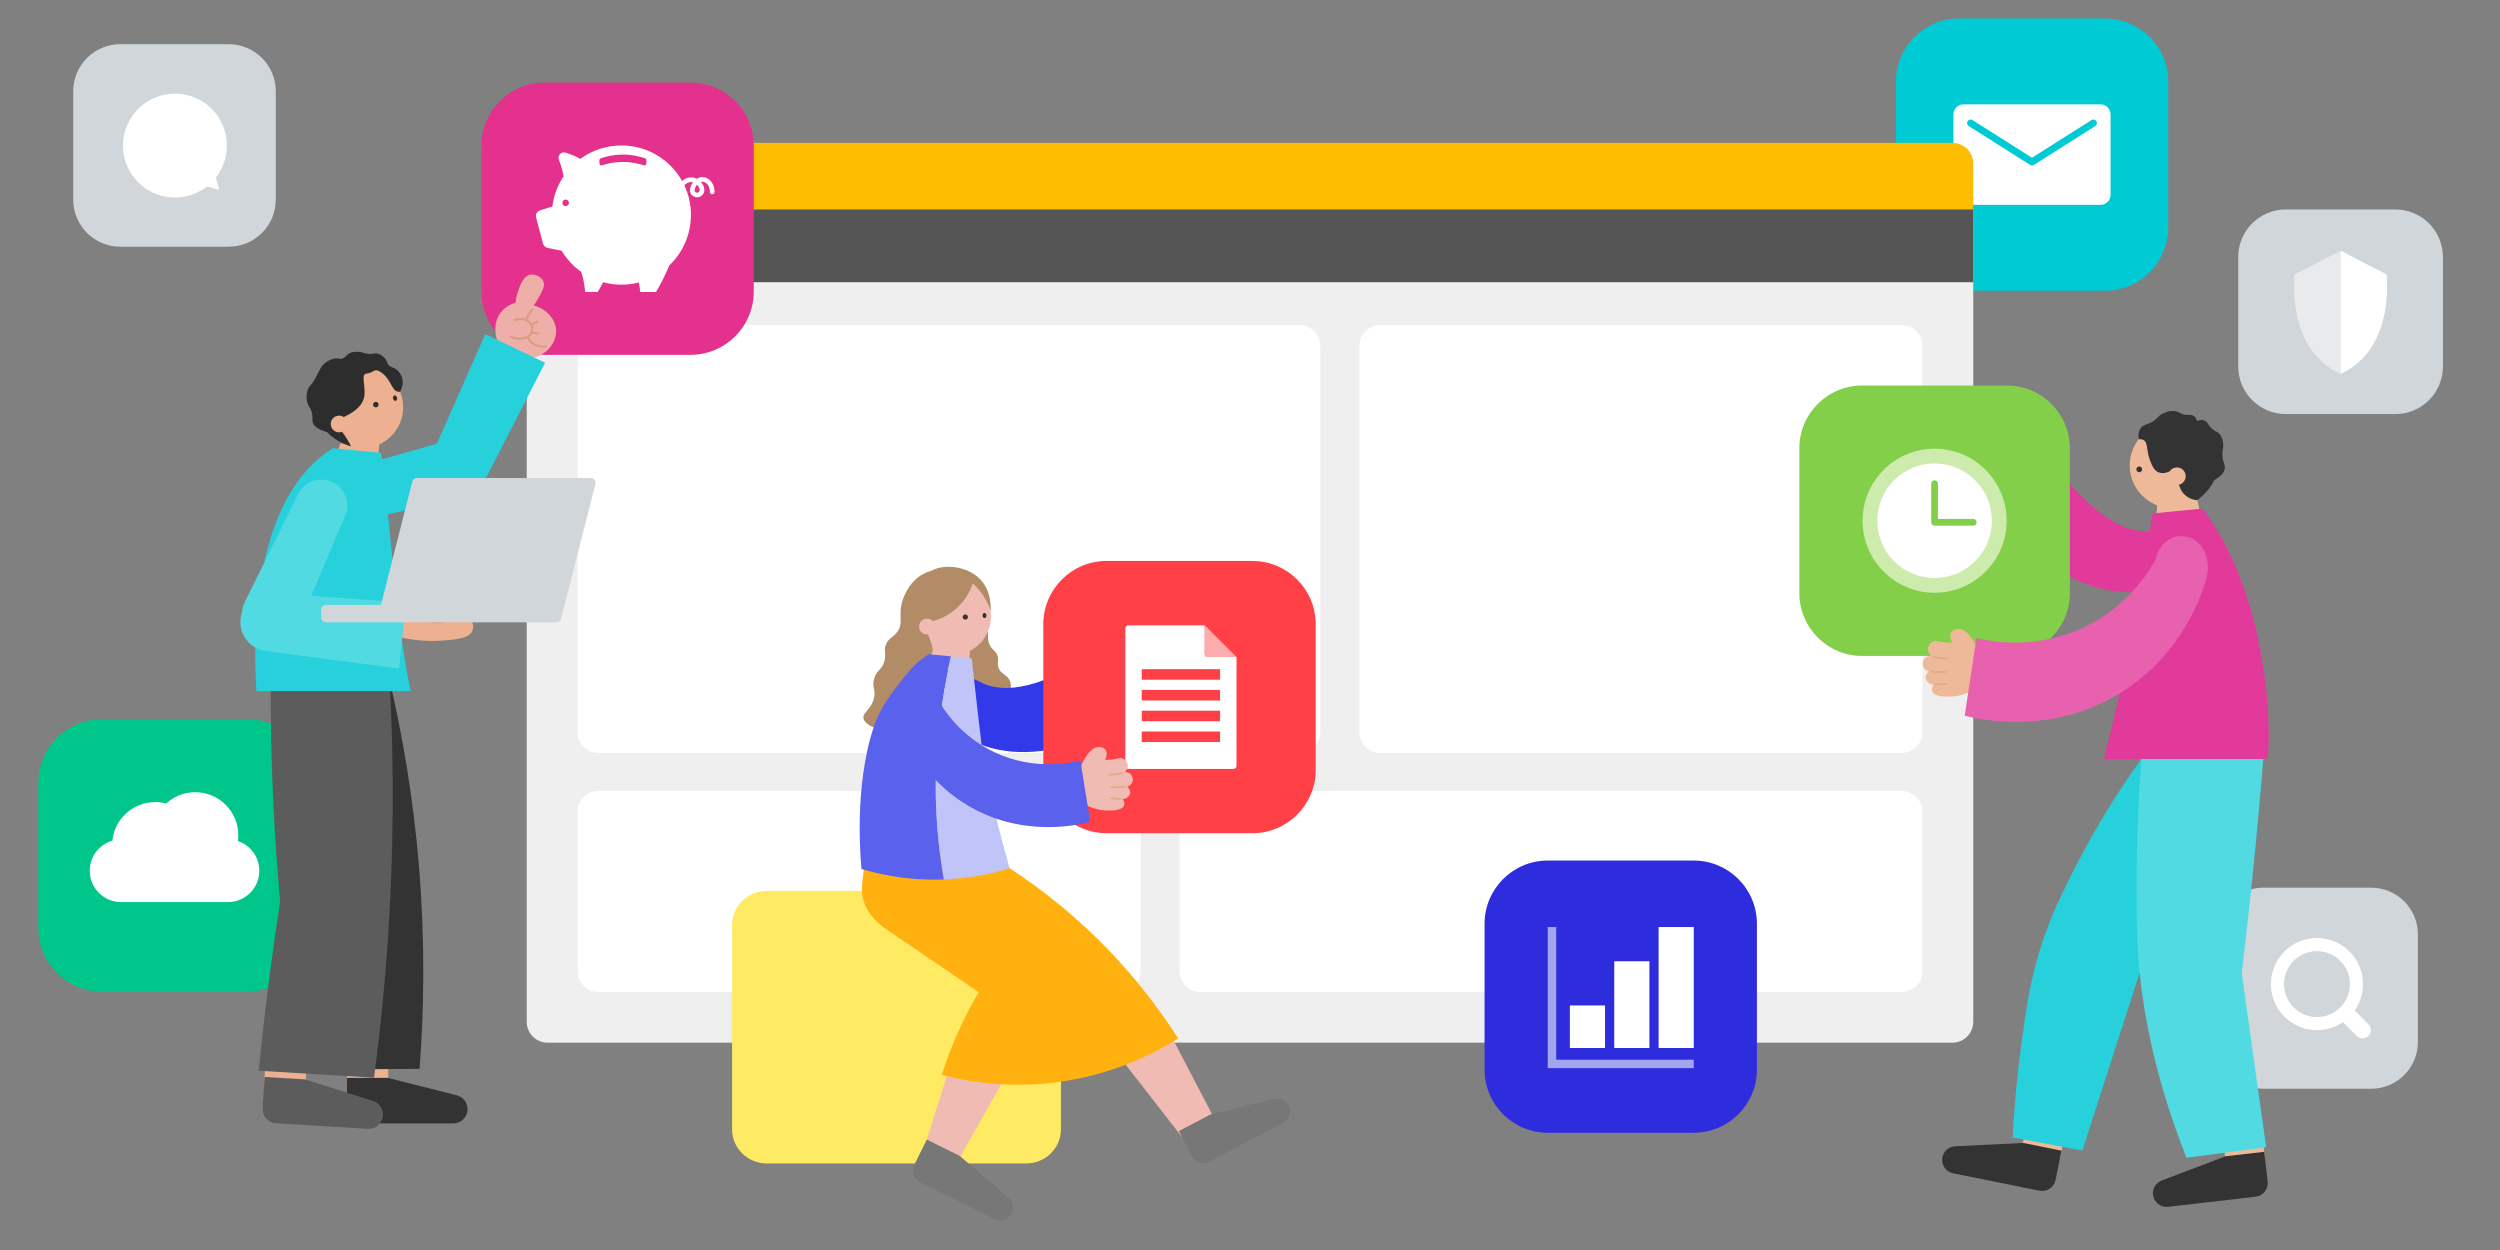 <svg width="480" height="240" viewBox="0 0 480 240" fill="none" xmlns="http://www.w3.org/2000/svg">
<rect x="0" y="0" width="480" height="240" fill="#808080" stroke="none"/>
<mask id="mask0_15459_194845" style="mask-type:luminance" maskUnits="userSpaceOnUse" x="0" y="0" width="480" height="240">
<path d="M480 0H0V240H480V0Z" fill="white"/>
</mask>
<g mask="url(#mask0_15459_194845)">
<path d="M455.255 170.426H434.58C429.625 170.426 425.6 174.441 425.6 179.396V200.071C425.6 205.026 429.615 209.041 434.58 209.041H455.255C460.21 209.041 464.235 205.026 464.235 200.071V179.406C464.235 174.451 460.22 170.436 455.255 170.436V170.426Z" fill="#D0D6DA"/>
<path d="M438.639 182.662C435.164 186.097 435.134 191.697 438.569 195.167C442.004 198.642 447.604 198.672 451.074 195.237C454.549 191.802 454.579 186.202 451.144 182.732C447.709 179.257 442.109 179.227 438.639 182.662ZM449.304 193.447C446.819 195.902 442.814 195.882 440.359 193.397C437.904 190.912 437.924 186.907 440.409 184.452C442.894 181.997 446.899 182.017 449.354 184.502C451.809 186.987 451.789 190.992 449.304 193.447Z" fill="white"/>
<path d="M449.084 195.469L451.342 193.236L454.738 196.671C455.353 197.293 455.347 198.297 454.725 198.912C454.103 199.527 453.099 199.522 452.484 198.9L449.088 195.465L449.084 195.469Z" fill="white"/>
<path d="M404.146 3.539H376.161C369.446 3.539 364.006 8.974 364.006 15.694V43.679C364.006 50.384 369.441 55.824 376.161 55.824H404.146C410.851 55.824 416.301 50.389 416.301 43.679V15.694C416.301 8.989 410.866 3.549 404.146 3.549V3.539Z" fill="#00CAD3"/>
<path d="M403.306 20.035H376.986C375.921 20.035 375.061 20.895 375.061 21.96V37.405C375.061 38.47 375.921 39.33 376.986 39.33H403.306C404.371 39.33 405.231 38.47 405.231 37.405V21.96C405.231 20.895 404.371 20.035 403.306 20.035Z" fill="white"/>
<path d="M390.156 31.774C390.031 31.774 389.901 31.739 389.786 31.669L377.991 24.199C377.676 23.999 377.581 23.579 377.781 23.264C377.981 22.949 378.401 22.854 378.716 23.054L390.141 30.284L401.566 23.054C401.881 22.854 402.301 22.949 402.501 23.264C402.701 23.579 402.606 23.999 402.291 24.199L390.496 31.669C390.381 31.739 390.261 31.774 390.126 31.774H390.146H390.156Z" fill="#00CAD3"/>
<path d="M101.134 196.196C101.134 198.406 102.924 200.196 105.134 200.196H374.864C377.074 200.196 378.864 198.406 378.864 196.196V40.211H101.134V196.196Z" fill="#EFEFEF"/>
<path d="M374.864 27.43H105.134C102.924 27.43 101.134 29.22 101.134 31.43V40.21H378.864V31.43C378.864 29.22 377.074 27.43 374.864 27.43Z" fill="#FFBD00"/>
<path d="M378.865 40.211H101.135V54.186H378.865V40.211Z" fill="#555555"/>
<path d="M249.494 62.434H114.899C112.69 62.434 110.899 64.225 110.899 66.434V140.574C110.899 142.783 112.69 144.574 114.899 144.574H249.494C251.704 144.574 253.494 142.783 253.494 140.574V66.434C253.494 64.225 251.704 62.434 249.494 62.434Z" fill="white"/>
<path d="M365.099 62.434H264.999C262.79 62.434 260.999 64.225 260.999 66.434V140.574C260.999 142.783 262.79 144.574 264.999 144.574H365.099C367.308 144.574 369.099 142.783 369.099 140.574V66.434C369.099 64.225 367.308 62.434 365.099 62.434Z" fill="white"/>
<path d="M214.999 151.863H114.899C112.69 151.863 110.899 153.654 110.899 155.863V186.458C110.899 188.667 112.69 190.458 114.899 190.458H214.999C217.209 190.458 218.999 188.667 218.999 186.458V155.863C218.999 153.654 217.209 151.863 214.999 151.863Z" fill="white"/>
<path d="M365.1 151.863H230.505C228.296 151.863 226.505 153.654 226.505 155.863V186.458C226.505 188.667 228.296 190.458 230.505 190.458H365.1C367.309 190.458 369.1 188.667 369.1 186.458V155.863C369.1 153.654 367.309 151.863 365.1 151.863Z" fill="white"/>
<path d="M423.764 104.376L413.479 105.376L414.309 95.656L421.893 96.031L423.764 104.376Z" fill="#EEB998"/>
<path d="M417.113 97.568C421.648 97.568 425.323 93.893 425.323 89.358C425.323 84.824 421.648 81.148 417.113 81.148C412.579 81.148 408.903 84.824 408.903 89.358C408.903 93.893 412.579 97.568 417.113 97.568Z" fill="#EEB998"/>
<path d="M412.853 88.552C412.038 86.481 412.468 84.996 411.553 84.481C411.248 84.311 410.913 84.317 410.693 84.347C410.633 84.147 410.563 83.826 410.593 83.431C410.603 83.311 410.658 82.716 411.013 82.216C411.518 81.507 412.098 81.626 413.233 80.981C414.448 80.291 414.238 79.871 415.333 79.367C415.733 79.181 416.588 78.787 417.608 78.942C418.563 79.087 418.638 79.556 419.713 79.651C420.373 79.712 420.703 79.567 421.133 79.822C421.543 80.061 421.743 80.492 421.848 80.817C422.498 80.567 422.933 80.626 423.208 80.731C423.943 81.007 423.913 81.712 424.913 82.492C425.518 82.962 425.678 82.822 426.078 83.257C426.633 83.856 426.753 84.597 426.823 85.031C426.973 85.996 426.703 86.181 426.703 87.222C426.703 88.796 427.318 89.117 427.143 90.031C427.033 90.591 426.628 91.376 425.158 92.156C425.003 92.477 424.823 92.806 424.608 93.141C423.768 94.477 422.753 95.406 421.903 96.031C421.583 96.016 420.523 95.921 419.578 95.091C418.703 94.326 418.448 93.391 418.373 93.067C417.778 92.212 417.183 91.356 416.588 90.501C416.198 90.686 415.303 91.041 414.453 90.692C413.568 90.332 413.198 89.401 412.863 88.546L412.853 88.552Z" fill="#333333"/>
<path d="M417.978 93.106C418.906 93.106 419.658 92.354 419.658 91.426C419.658 90.498 418.906 89.746 417.978 89.746C417.05 89.746 416.298 90.498 416.298 91.426C416.298 92.354 417.05 93.106 417.978 93.106Z" fill="#EEB998"/>
<path d="M410.739 90.672C411.045 90.672 411.294 90.424 411.294 90.118C411.294 89.811 411.045 89.562 410.739 89.562C410.432 89.562 410.184 89.811 410.184 90.118C410.184 90.424 410.432 90.672 410.739 90.672Z" fill="#333333"/>
<path d="M389.127 86.705C389.327 86.45 392.547 82.27 391.407 80.825C391.187 80.545 390.777 80.34 390.372 80.315C389.507 80.265 388.602 81.035 388.077 82.285C387.672 81.615 387.187 80.815 386.622 79.92C385.282 77.78 384.812 77.1 384.047 77.01C383.942 76.995 383.372 76.93 382.942 77.31C382.512 77.695 382.512 78.275 382.517 78.39C382.007 77.66 381.012 77.51 380.367 77.995C379.807 78.415 379.622 79.245 379.982 79.925C379.237 79.805 378.882 80.09 378.812 80.15C378.242 80.64 378.237 81.905 379.127 83.055C378.957 83.025 378.552 82.985 378.242 83.225C377.872 83.515 377.862 84.035 377.862 84.235C377.837 85.58 379.602 86.835 382.542 89.41C383.092 89.89 383.642 90.375 384.192 90.855C386.097 89.98 388.002 89.105 389.907 88.23C389.647 87.72 389.382 87.21 389.122 86.7L389.127 86.705Z" fill="#EEB998"/>
<path d="M384.867 86.455C384.867 86.455 384.842 86.455 384.832 86.455C384.727 86.455 384.642 86.375 384.642 86.27C384.637 85.845 384.702 84.765 385.447 83.825C386.217 82.845 387.232 82.64 387.627 82.595C387.732 82.585 387.822 82.66 387.832 82.76C387.842 82.865 387.767 82.955 387.667 82.965C387.317 83.005 386.422 83.185 385.742 84.05C385.077 84.895 385.017 85.875 385.022 86.26C385.022 86.35 384.957 86.43 384.872 86.445L384.867 86.455Z" fill="#E0AA8C"/>
<path fill-rule="evenodd" clip-rule="evenodd" d="M423.301 108.248C421.431 113.353 411.046 113.628 409.401 113.673C394.171 114.078 382.301 98.198 379.246 93.873C383.286 90.958 387.326 88.048 391.366 85.133C401.376 99.558 408.336 102.398 412.971 102.043C415.666 101.838 420.736 100.963 422.761 103.663C423.736 104.963 423.806 106.853 423.296 108.243L423.301 108.248Z" fill="#E23A9A"/>
<path d="M397.69 211.604L390.26 210.105L388.112 220.756L395.543 222.254L397.69 211.604Z" fill="#EEB998"/>
<path d="M391.58 228.619L374.995 225.274C373.575 224.989 372.655 223.604 372.945 222.184C373.18 221.009 374.19 220.144 375.385 220.084C379.75 219.874 384.12 219.659 388.485 219.449L395.805 220.924L394.665 226.564C394.38 227.984 392.995 228.904 391.575 228.614L391.58 228.619Z" fill="#333333"/>
<path fill-rule="evenodd" clip-rule="evenodd" d="M399.814 220.892C395.359 220.062 390.904 219.227 386.449 218.397C386.789 211.142 387.464 205.042 388.104 200.442C389.124 193.057 389.839 188.052 391.884 181.667C393.689 176.027 395.624 172.117 397.944 167.497C400.809 161.782 405.049 154.207 411.139 145.727H432.444C431.479 153.297 428.649 166.152 419.174 178.112C416.419 181.587 413.544 184.437 410.819 186.752C407.149 198.132 403.484 209.512 399.814 220.887V220.892Z" fill="#26D1DB"/>
<path d="M433.639 211.716L426.109 212.586L427.356 223.379L434.886 222.509L433.639 211.716Z" fill="#EEB998"/>
<path d="M433.085 229.77L416.275 231.71C414.835 231.875 413.535 230.845 413.37 229.405C413.23 228.215 413.921 227.08 415.046 226.655C419.136 225.105 423.22 223.555 427.31 222L434.731 221.145L435.391 226.865C435.556 228.305 434.525 229.605 433.085 229.77Z" fill="#333333"/>
<path fill-rule="evenodd" clip-rule="evenodd" d="M435.099 220.265C429.999 220.94 424.899 221.62 419.799 222.295C412.719 204.39 410.884 190.465 410.429 181.665C410.094 175.185 410.244 166.305 410.274 164.685C410.439 154.815 411.019 146.595 411.549 140.73C419.219 142.395 426.884 144.06 434.554 145.725C433.904 153.73 433.154 161.875 432.289 170.15C431.699 175.79 431.074 181.36 430.414 186.855C431.974 197.99 433.539 209.13 435.099 220.265Z" fill="#51DAE2"/>
<path d="M425.62 101.702C424.74 100.267 423.82 98.912 422.865 97.637C419.66 97.952 416.455 98.267 413.255 98.582C413 100.347 412.735 102.122 412.46 103.907C410.2 118.462 407.315 132.412 403.96 145.732H435.435C436.305 135.252 434.025 115.407 425.625 101.707L425.62 101.702Z" fill="#E23A9A"/>
<path d="M385.339 74.016H357.544C350.884 74.016 345.474 79.416 345.474 86.081V113.876C345.474 120.536 350.874 125.941 357.544 125.941H385.339C391.999 125.941 397.409 120.541 397.409 113.876V86.091C397.409 79.431 392.009 74.026 385.339 74.026V74.016Z" fill="#83CF49"/>
<path d="M371.443 113.812C379.078 113.812 385.273 107.622 385.273 99.982C385.273 92.342 379.083 86.152 371.443 86.152C363.803 86.152 357.613 92.342 357.613 99.982C357.613 107.622 363.803 113.812 371.443 113.812Z" fill="#CCEBAD"/>
<path d="M371.443 110.974C377.513 110.974 382.438 106.054 382.438 99.979C382.438 93.904 377.518 88.984 371.443 88.984C365.368 88.984 360.448 93.904 360.448 99.979C360.448 106.054 365.368 110.974 371.443 110.974Z" fill="white"/>
<path d="M378.859 100.931H371.439C371.084 100.931 370.789 100.646 370.789 100.281V92.861C370.789 92.506 371.074 92.211 371.439 92.211C371.804 92.211 372.089 92.496 372.089 92.861V99.636H378.864C379.219 99.636 379.514 99.921 379.514 100.286C379.514 100.651 379.229 100.936 378.864 100.936L378.854 100.926L378.859 100.931Z" fill="#83CF49"/>
<path d="M379.895 125.096C379.775 124.771 378.28 120.816 376.095 120.766C375.91 120.766 375.15 120.746 374.735 121.266C374.34 121.761 374.38 122.586 374.825 123.371C374.545 123.391 374.095 123.411 373.545 123.366C372.26 123.256 371.88 122.901 371.25 123.131C370.78 123.301 370.285 123.761 370.18 124.401C370.04 125.291 370.76 125.911 370.8 125.946C370.015 125.881 369.305 126.436 369.18 127.206C369.055 127.986 369.56 128.741 370.335 128.921C370.285 128.956 369.675 129.426 369.72 130.126C369.765 130.796 370.385 131.396 371.21 131.441C370.99 131.841 370.82 132.336 370.995 132.766C371.425 133.836 373.675 133.771 374.5 133.746C375.435 133.716 376.99 133.526 378.805 132.561C379.17 130.071 379.53 127.586 379.895 125.096Z" fill="#EEB998"/>
<path d="M371.125 126.091C371.125 126.091 371.125 126.076 371.125 126.066C371.15 125.971 371.25 125.911 371.35 125.941C371.805 126.066 372.27 126.156 372.74 126.206C373.135 126.246 373.535 126.261 373.93 126.246C374.03 126.246 374.115 126.321 374.115 126.421C374.115 126.521 374.04 126.606 373.94 126.606C373.525 126.621 373.11 126.606 372.7 126.566C372.21 126.516 371.725 126.421 371.25 126.291C371.16 126.266 371.105 126.181 371.12 126.091H371.125Z" fill="#E0AA8C"/>
<path d="M370.71 128.944C370.725 128.854 370.805 128.784 370.9 128.789C371.37 128.819 371.85 128.834 372.325 128.839C372.735 128.839 373.15 128.839 373.56 128.819C373.66 128.819 373.745 128.894 373.75 128.994C373.75 129.094 373.675 129.179 373.575 129.184C373.16 129.199 372.74 129.204 372.325 129.204C371.845 129.204 371.36 129.184 370.88 129.154C370.78 129.149 370.705 129.064 370.71 128.964C370.71 128.959 370.71 128.954 370.71 128.949V128.944Z" fill="#E0AA8C"/>
<path d="M371.445 131.366C371.46 131.276 371.535 131.211 371.625 131.211C372.065 131.211 372.505 131.196 372.945 131.156C373.19 131.136 373.425 131.106 373.655 131.076C373.755 131.061 373.845 131.131 373.86 131.231C373.875 131.331 373.805 131.421 373.705 131.436C373.47 131.471 373.23 131.496 372.98 131.521C372.535 131.561 372.08 131.581 371.63 131.576C371.53 131.576 371.45 131.496 371.45 131.396C371.45 131.386 371.45 131.381 371.45 131.371L371.445 131.366Z" fill="#E0AA8C"/>
<path d="M421.615 103.861C421.34 103.666 419.795 102.611 417.845 103.026C415.9 103.441 414.34 105.156 413.88 107.411C412.56 109.811 408.535 116.396 400.21 120.391C390.73 124.941 381.97 123.121 379.48 122.511C378.725 127.481 377.975 132.446 377.22 137.416C379.61 138.036 394.06 141.531 407.805 132.596C418.985 125.331 422.62 114.446 423.525 111.401C424.435 108.326 423.635 105.306 421.61 103.861H421.615Z" fill="#E861AE"/>
<path d="M178.781 109.614C185.156 111.604 186.591 113.479 186.701 114.839C186.781 115.864 186.121 116.884 186.756 118.089C187.376 119.274 188.336 118.964 189.196 120.169C190.231 121.624 189.161 122.809 190.331 124.334C190.806 124.949 191.171 125.024 191.466 125.729C191.866 126.679 191.431 127.074 191.646 127.989C192.011 129.534 193.486 129.394 193.986 130.939C194.391 132.194 193.541 132.649 194.056 133.874C194.496 134.914 195.251 134.924 195.651 135.939C195.651 135.939 196.056 136.979 195.516 138.484C194.941 140.074 182.816 143.339 170.156 140.424C169.291 140.224 165.976 139.429 165.781 137.859C165.636 136.724 167.261 136.254 167.796 134.094C168.231 132.344 167.331 131.959 167.846 130.264C168.361 128.559 169.356 128.654 169.816 126.904C170.206 125.429 169.611 124.954 170.126 123.704C170.611 122.534 171.341 122.464 172.131 121.509C173.726 119.579 172.186 118.099 173.471 114.779C173.756 114.049 174.741 111.589 177.196 110.244C177.816 109.904 178.376 109.719 178.771 109.609L178.781 109.614Z" fill="#B28B67"/>
<path d="M176.579 132.453H185.614L186.249 124.773H179.129L176.579 132.453Z" fill="#F0BBB3"/>
<path d="M182.85 125.774C186.953 125.774 190.28 122.448 190.28 118.344C190.28 114.241 186.953 110.914 182.85 110.914C178.746 110.914 175.42 114.241 175.42 118.344C175.42 122.448 178.746 125.774 182.85 125.774Z" fill="#F0BBB3"/>
<path d="M184.1 116.37C185.73 114.735 186.46 112.985 186.78 112.025C187.44 112.625 188.265 113.51 189.01 114.72C189.585 115.655 189.955 116.535 190.2 117.255C190.245 116.395 190.3 113.445 188.23 111.26C185.33 108.2 179.705 108.165 177.875 110.365C177.74 110.525 177.645 110.675 177.575 110.8C177.355 110.84 177.05 110.915 176.725 111.075C174.505 112.185 174.03 115.95 174.425 118.33C175.085 122.305 178.505 124.405 179.13 124.775C179.05 124.395 178.95 123.995 178.825 123.58C178.625 122.915 178.4 122.32 178.17 121.8C178.485 120.955 178.8 120.115 179.115 119.27C180.11 118.995 182.2 118.28 184.095 116.375L184.1 116.37Z" fill="#B28B67"/>
<path d="M177.99 121.81C178.829 121.81 179.51 121.129 179.51 120.29C179.51 119.45 178.829 118.77 177.99 118.77C177.15 118.77 176.47 119.45 176.47 120.29C176.47 121.129 177.15 121.81 177.99 121.81Z" fill="#F0BBB3"/>
<path d="M189.021 118.68C189.228 118.68 189.396 118.456 189.396 118.18C189.396 117.904 189.228 117.68 189.021 117.68C188.813 117.68 188.646 117.904 188.646 118.18C188.646 118.456 188.813 118.68 189.021 118.68Z" fill="#333333"/>
<path d="M185.341 118.977C185.617 118.977 185.841 118.753 185.841 118.477C185.841 118.2 185.617 117.977 185.341 117.977C185.065 117.977 184.841 118.2 184.841 118.477C184.841 118.753 185.065 118.977 185.341 118.977Z" fill="#333333"/>
<path d="M214.861 124.269C214.761 123.944 213.131 118.619 214.791 117.614C215.116 117.419 215.591 117.369 216.001 117.494C216.876 117.764 217.486 118.859 217.536 120.294C218.186 119.784 218.961 119.174 219.851 118.494C221.966 116.879 222.686 116.384 223.471 116.579C223.581 116.604 224.171 116.749 224.451 117.289C224.731 117.829 224.516 118.399 224.471 118.514C225.246 117.984 226.286 118.204 226.741 118.919C227.141 119.544 227.016 120.429 226.401 120.969C227.186 121.129 227.426 121.539 227.471 121.624C227.851 122.319 227.391 123.569 226.081 124.374C226.261 124.409 226.676 124.519 226.891 124.874C227.146 125.294 226.961 125.814 226.891 126.014C226.416 127.349 224.206 127.934 220.351 129.389C219.631 129.659 218.906 129.934 218.186 130.204C216.631 128.634 215.076 127.059 213.516 125.489C213.966 125.084 214.411 124.674 214.861 124.269Z" fill="#F0BBB3"/>
<path d="M219.161 125.603C219.161 125.603 219.186 125.618 219.196 125.623C219.296 125.663 219.411 125.613 219.451 125.508C219.611 125.093 219.951 123.998 219.566 122.793C219.166 121.538 218.246 120.958 217.866 120.768C217.766 120.718 217.651 120.758 217.601 120.853C217.551 120.953 217.591 121.073 217.686 121.118C218.016 121.288 218.831 121.798 219.186 122.908C219.531 123.988 219.226 124.978 219.081 125.358C219.046 125.448 219.081 125.548 219.161 125.598V125.603Z" fill="#E0AA8C"/>
<path fill-rule="evenodd" clip-rule="evenodd" d="M177.25 133.235C177.205 138.45 186.43 142.205 187.895 142.8C201.43 148.305 217.45 138.06 221.65 135.21C219.005 131.23 216.365 127.25 213.72 123.27C199.86 132.84 192.66 133.035 188.61 131.155C186.26 130.06 182.005 127.565 179.27 129.305C177.955 130.145 177.255 131.82 177.24 133.235H177.25Z" fill="#3139E8"/>
<path d="M240.46 107.699H212.475C205.77 107.699 200.32 113.134 200.32 119.844V147.829C200.32 154.534 205.755 159.974 212.475 159.974H240.46C247.165 159.974 252.615 154.539 252.615 147.829V119.854C252.615 113.149 247.18 107.709 240.46 107.709V107.699Z" fill="#FF4046"/>
<path d="M231.311 120.065H216.656C216.331 120.065 216.061 120.33 216.061 120.66V147.04C216.061 147.365 216.326 147.635 216.656 147.635H236.811C237.136 147.635 237.406 147.37 237.406 147.04V126.15H231.906C231.581 126.15 231.311 125.885 231.311 125.555V120.055V120.065Z" fill="white"/>
<path d="M231.905 126.147H237.405L231.32 120.062V125.562C231.32 125.887 231.585 126.158 231.915 126.158L231.905 126.147Z" fill="#FFACAE"/>
<path d="M234.255 128.48H219.215V130.505H234.255V128.48Z" fill="#FF4046"/>
<path d="M234.255 132.469H219.215V134.494H234.255V132.469Z" fill="#FF4046"/>
<path d="M234.255 136.453H219.215V138.478H234.255V136.453Z" fill="#FF4046"/>
<path d="M234.255 140.449H219.215V142.474H234.255V140.449Z" fill="#FF4046"/>
<path fill-rule="evenodd" clip-rule="evenodd" d="M140.561 177.601V216.836C140.561 220.456 143.551 223.386 147.236 223.386H197.026C200.711 223.386 203.701 220.451 203.701 216.836V177.601C203.701 173.981 200.711 171.051 197.026 171.051H147.236C143.551 171.051 140.561 173.986 140.561 177.601Z" fill="#FFEA63"/>
<path d="M226.937 218.308L233.267 214.988C230.577 209.833 227.887 204.678 225.197 199.523C222.012 200.948 218.832 202.373 215.647 203.798C219.412 208.633 223.172 213.473 226.937 218.308Z" fill="#F0BBB3"/>
<path d="M232.198 223.013L246.333 215.598C247.543 214.963 248.008 213.468 247.373 212.258C246.848 211.253 245.708 210.738 244.608 211.003C240.598 211.968 236.588 212.928 232.578 213.893L226.338 217.168L228.863 221.978C229.498 223.188 230.993 223.653 232.203 223.018L232.198 223.013Z" fill="#777777"/>
<path d="M177.942 218.8C179.887 220.245 181.827 221.69 183.772 223.135C186.727 217.915 189.682 212.695 192.632 207.47C189.317 206.24 185.997 205.015 182.682 203.785C181.102 208.79 179.522 213.79 177.942 218.795V218.8Z" fill="#F0BBB3"/>
<path d="M176.652 226.981L190.952 234.071C192.177 234.676 193.657 234.176 194.267 232.951C194.772 231.936 194.517 230.711 193.657 229.976C190.522 227.296 187.387 224.611 184.257 221.931L177.947 218.801L175.537 223.666C174.932 224.891 175.432 226.371 176.657 226.981H176.652Z" fill="#777777"/>
<path fill-rule="evenodd" clip-rule="evenodd" d="M180.817 206.38C185.517 207.61 193.057 208.955 202.217 207.875C213.512 206.54 221.797 202.165 226.212 199.39C223.417 195.015 219.902 190.185 215.487 185.26C207.952 176.85 200.222 170.86 193.852 166.685C184.842 164.84 175.827 162.99 166.817 161.145C166.612 162.125 166.332 163.575 166.077 165.355C165.547 169.12 165.277 171.005 165.752 172.76C166.032 173.8 166.902 176.185 170.137 178.395C176.062 182.43 181.992 186.47 187.917 190.51C186.757 192.465 185.587 194.64 184.467 197.04C182.902 200.38 181.722 203.535 180.822 206.385L180.817 206.38Z" fill="#FFB20F"/>
<path d="M182.556 126.02C183.896 126.15 185.236 126.285 186.576 126.415C186.626 126.905 186.711 127.665 186.811 128.59C187.581 135.72 188.296 141.605 188.456 142.875C189.411 150.335 192.096 160.5 193.841 166.69C190.776 167.645 186.451 168.655 181.211 168.855C180.966 167.465 180.741 166.045 180.551 164.58C178.511 149.1 180.271 135.75 182.556 126.02Z" fill="#C1C4F8"/>
<path d="M168.706 137.235C170.666 133.13 175.246 127.975 176.051 127.3C176.591 126.85 177.151 126.43 177.151 126.43C177.531 126.145 177.926 125.87 178.336 125.605C179.741 125.745 181.151 125.88 182.556 126.02C180.271 135.75 178.506 149.1 180.551 164.58C180.746 166.04 180.971 167.46 181.211 168.855C180.386 168.885 179.541 168.9 178.676 168.89C173.211 168.815 168.671 167.825 165.401 166.85C164.186 152.86 166.401 142.07 168.706 137.235Z" fill="#5A61ED"/>
<path d="M207.39 147.523C207.5 147.213 208.875 143.483 210.925 143.423C211.1 143.418 211.815 143.398 212.21 143.883C212.585 144.348 212.555 145.123 212.145 145.863C212.41 145.883 212.83 145.898 213.345 145.848C214.555 145.733 214.905 145.398 215.5 145.608C215.945 145.768 216.415 146.193 216.515 146.793C216.655 147.628 215.985 148.218 215.945 148.253C216.68 148.183 217.355 148.698 217.48 149.423C217.605 150.153 217.135 150.873 216.41 151.048C216.455 151.083 217.035 151.518 216.995 152.173C216.96 152.803 216.38 153.373 215.6 153.423C215.81 153.798 215.975 154.258 215.815 154.663C215.42 155.673 213.305 155.628 212.525 155.613C211.645 155.593 210.18 155.428 208.465 154.533C208.105 152.198 207.74 149.858 207.38 147.523H207.39Z" fill="#F0BBB3"/>
<path d="M215.645 148.384C215.645 148.384 215.645 148.369 215.645 148.364C215.62 148.274 215.525 148.224 215.435 148.249C215.01 148.374 214.57 148.459 214.13 148.509C213.76 148.549 213.385 148.569 213.01 148.554C212.915 148.554 212.84 148.624 212.835 148.719C212.835 148.814 212.905 148.889 213 148.894C213.39 148.904 213.78 148.889 214.165 148.844C214.625 148.794 215.08 148.699 215.525 148.574C215.61 148.549 215.66 148.469 215.645 148.384Z" fill="#E0AA8C"/>
<path d="M216.06 151.067C216.045 150.982 215.97 150.917 215.88 150.922C215.435 150.952 214.985 150.972 214.54 150.977C214.155 150.982 213.765 150.977 213.38 150.972C213.285 150.972 213.21 151.042 213.205 151.137C213.205 151.232 213.275 151.307 213.37 151.312C213.76 151.322 214.155 151.327 214.545 151.317C214.995 151.312 215.455 151.292 215.9 151.257C215.995 151.252 216.065 151.167 216.06 151.077C216.06 151.077 216.06 151.067 216.06 151.062V151.067Z" fill="#E0AA8C"/>
<path d="M215.39 153.35C215.375 153.27 215.305 153.205 215.22 153.205C214.81 153.21 214.39 153.195 213.98 153.165C213.75 153.145 213.525 153.125 213.315 153.095C213.22 153.085 213.135 153.15 213.125 153.24C213.115 153.335 213.18 153.42 213.27 153.43C213.49 153.46 213.715 153.485 213.955 153.5C214.375 153.535 214.805 153.55 215.225 153.54C215.32 153.54 215.395 153.46 215.395 153.37C215.395 153.36 215.395 153.355 215.395 153.345L215.39 153.35Z" fill="#E0AA8C"/>
<path d="M173.904 131.502C174.119 131.347 175.339 130.497 176.884 130.812C178.429 131.127 179.679 132.477 180.059 134.257C181.119 136.152 184.359 141.342 190.984 144.452C198.529 147.992 205.459 146.487 207.429 145.987C208.059 149.922 208.694 153.852 209.324 157.787C207.434 158.297 196.004 161.167 185.049 154.182C176.139 148.502 173.179 139.902 172.439 137.492C171.699 135.062 172.309 132.662 173.904 131.502Z" fill="#5A61ED"/>
<path d="M459.905 40.211H438.875C433.835 40.211 429.74 44.296 429.74 49.341V70.371C429.74 75.411 433.825 79.501 438.875 79.501H459.905C464.945 79.501 469.04 75.416 469.04 70.371V49.346C469.04 44.306 464.955 40.216 459.905 40.216V40.211Z" fill="#D0D6DA"/>
<path d="M449.39 71.793C448.095 71.198 447.05 70.493 446.215 69.793C439.705 64.333 440.39 54.583 440.56 52.693L449.39 48.133V71.793Z" fill="#E8EAEC"/>
<path d="M449.391 71.793C450.686 71.198 451.731 70.493 452.566 69.793C459.076 64.333 458.391 54.583 458.221 52.693L449.391 48.133V71.793Z" fill="white"/>
<path d="M43.91 8.484H23.096C18.105 8.484 14.06 12.529 14.06 17.519V38.334C14.06 43.324 18.105 47.369 23.096 47.369H43.91C48.901 47.369 52.946 43.324 52.946 38.334V17.519C52.946 12.529 48.901 8.484 43.91 8.484Z" fill="#D0D6DA"/>
<path d="M26.535 35.008C22.64 31.113 22.64 24.798 26.535 20.898C30.43 17.003 36.745 17.003 40.645 20.898C44.251 24.503 44.52 30.183 41.446 34.103L42.071 36.433L39.74 35.808C35.825 38.883 30.145 38.613 26.535 35.008Z" fill="white"/>
<path d="M325.175 165.223H297.19C290.485 165.223 285.035 170.658 285.035 177.368V205.353C285.035 212.058 290.47 217.498 297.19 217.498H325.175C331.88 217.498 337.33 212.063 337.33 205.353V177.368C337.33 170.663 331.895 165.223 325.175 165.223Z" fill="#2D2DDD"/>
<path d="M308.165 193.047H301.415V201.217H308.165V193.047Z" fill="white"/>
<path d="M316.686 184.562H309.936V201.217H316.686V184.562Z" fill="white"/>
<path d="M325.2 177.988H318.45V201.218H325.2V177.988Z" fill="white"/>
<path d="M325.2 205.088H297.165V177.988H298.795V203.468H325.2V205.088Z" fill="#A3A5F0"/>
<path d="M47.495 138.098H19.511C12.806 138.098 7.355 143.533 7.355 150.243V178.228C7.355 184.933 12.79 190.373 19.511 190.373H47.495C54.2 190.373 59.651 184.938 59.651 178.228V150.243C59.651 143.538 54.215 138.098 47.495 138.098Z" fill="#00C68C"/>
<path d="M45.681 161.477C45.73 161.112 45.755 160.742 45.755 160.367C45.755 155.802 42.056 152.102 37.49 152.102C35.34 152.102 33.38 152.922 31.91 154.272C31.235 154.092 30.526 153.997 29.796 153.997C25.52 153.997 22.006 157.242 21.576 161.402C19.066 162.127 17.23 164.442 17.23 167.182C17.23 170.507 19.925 173.202 23.25 173.202H43.766C47.09 173.202 49.785 170.507 49.785 167.182C49.785 164.527 48.071 162.277 45.685 161.477H45.681Z" fill="white"/>
<path d="M132.567 15.855H104.587C97.882 15.855 92.432 21.291 92.432 28V55.986C92.432 62.691 97.867 68.13 104.587 68.13H132.567C139.272 68.13 144.722 62.696 144.722 55.986V28C144.722 21.296 139.287 15.855 132.567 15.855Z" fill="#E3318D"/>
<path d="M132.667 41.29C132.667 33.91 126.687 27.93 119.307 27.93C116.357 27.93 113.632 28.885 111.417 30.505C110.927 30.235 110.392 29.97 109.807 29.735C109.377 29.57 108.967 29.42 108.572 29.305C107.742 29.06 106.997 29.885 107.312 30.69C107.652 31.555 107.962 32.555 108.177 33.675C108.187 33.735 108.197 33.79 108.212 33.85C107.072 35.55 106.312 37.525 106.057 39.655L103.702 40.375C103.117 40.56 102.767 41.17 102.932 41.765L104.262 46.775C104.377 47.195 104.717 47.52 105.147 47.605L107.842 48.15C108.797 49.735 110.067 51.11 111.562 52.18C111.842 52.925 111.992 53.555 112.077 54.06C112.167 54.57 112.367 56.065 112.367 56.065H114.757C115.072 55.53 115.397 54.955 115.702 54.35C115.727 54.295 115.757 54.245 115.782 54.185C116.902 54.49 118.087 54.66 119.302 54.66C120.517 54.66 121.607 54.51 122.682 54.23C122.797 55.025 122.937 56.075 122.937 56.07H125.947C126.352 55.395 126.752 54.67 127.147 53.905C127.672 52.89 128.117 51.91 128.502 50.97C131.057 48.535 132.652 45.105 132.652 41.305L132.662 41.295L132.667 41.29Z" fill="white"/>
<path d="M109.237 38.946C109.237 39.296 108.957 39.576 108.607 39.576C108.257 39.576 107.977 39.296 107.977 38.946C107.977 38.596 108.257 38.316 108.607 38.316C108.957 38.316 109.237 38.596 109.237 38.946Z" fill="#E3318D"/>
<path d="M133.856 37.886C133.311 37.886 132.751 37.516 132.561 37.021C132.351 36.506 132.526 35.741 133.001 35.076C133.021 35.051 133.046 35.021 133.061 34.996C132.341 34.821 131.556 35.206 131.171 35.906C131.046 36.126 130.776 36.206 130.566 36.081C130.346 35.956 130.266 35.685 130.391 35.475C130.986 34.391 132.231 33.831 133.351 34.146C133.501 34.191 133.651 34.251 133.796 34.321C134.171 34.086 134.576 33.971 134.976 33.996C136.106 34.066 137.261 35.241 137.181 36.866C137.171 37.111 136.961 37.306 136.716 37.295C136.471 37.285 136.276 37.076 136.286 36.831C136.341 35.736 135.611 34.931 134.921 34.886C134.806 34.886 134.691 34.886 134.581 34.931C134.756 35.126 134.896 35.341 135.011 35.571C135.256 36.086 135.311 36.611 135.131 37.026C134.931 37.506 134.421 37.855 133.906 37.886H133.851H133.856ZM133.836 35.461C133.791 35.506 133.756 35.556 133.721 35.611C133.416 36.041 133.311 36.496 133.386 36.696C133.446 36.846 133.666 37.001 133.866 36.996C134.061 36.996 134.241 36.831 134.306 36.691C134.376 36.526 134.331 36.251 134.201 35.981C134.121 35.816 134.001 35.631 133.831 35.466L133.836 35.461Z" fill="white"/>
<path d="M124.087 31.395C124.087 31.65 123.842 31.825 123.607 31.745C122.627 31.42 121.217 31.08 119.507 31.095C117.877 31.105 116.532 31.43 115.577 31.745C115.342 31.825 115.097 31.65 115.097 31.395V30.74C115.097 30.58 115.202 30.44 115.352 30.39C116.322 30.055 117.767 29.69 119.537 29.68C121.367 29.67 122.857 30.05 123.852 30.39C124.002 30.445 124.107 30.585 124.107 30.74V31.395H124.087Z" fill="#E3318D"/>
<path d="M62.651 93.25H72.166L72.841 85.16H65.336L62.651 93.25Z" fill="#EDB090"/>
<path d="M69.586 86.009C73.907 86.009 77.411 82.506 77.411 78.184C77.411 73.863 73.907 70.359 69.586 70.359C65.264 70.359 61.761 73.863 61.761 78.184C61.761 82.506 65.264 86.009 69.586 86.009Z" fill="#EDB090"/>
<path d="M69.901 76.346C70.306 74.571 69.331 72.206 70.126 71.796C70.376 71.666 70.746 71.761 71.406 71.426C71.716 71.266 71.766 71.181 71.951 71.126C72.096 71.086 72.621 70.976 73.551 71.781C75.196 73.201 75.231 74.986 76.396 75.201C76.581 75.236 76.731 75.221 76.816 75.206C76.951 74.966 77.636 73.726 77.166 72.426C77.081 72.191 76.646 71.106 75.676 70.676C75.321 70.521 74.931 70.466 74.601 70.076C74.381 69.816 74.381 69.631 74.246 69.341C73.811 68.386 72.766 67.981 72.676 67.946C71.931 67.671 71.821 68.071 70.576 67.916C69.631 67.801 69.551 67.551 68.721 67.541C68.231 67.536 67.686 67.526 67.121 67.826C66.376 68.221 66.186 68.836 65.461 68.896C65.251 68.916 65.171 68.871 64.951 68.841C63.866 68.701 62.641 69.356 61.936 70.151C61.691 70.431 61.441 70.896 60.951 71.836C60.636 72.431 60.571 72.631 60.296 73.071C59.786 73.896 59.596 73.891 59.306 74.381C58.556 75.666 58.976 77.201 59.021 77.366C59.256 78.191 59.546 78.131 59.821 79.066C60.136 80.141 59.851 80.541 60.086 81.181C60.291 81.741 60.891 82.451 62.736 82.931C63.131 83.336 63.621 83.776 64.226 84.201C65.411 85.031 66.556 85.466 67.406 85.706C67.231 85.341 67.026 84.956 66.791 84.561C66.421 83.931 66.036 83.381 65.671 82.906C65.781 81.961 65.886 81.021 65.996 80.076C68.811 78.786 69.656 77.396 69.896 76.346H69.901Z" fill="#2D2D2D"/>
<path d="M65.106 83.011C65.992 83.011 66.711 82.292 66.711 81.406C66.711 80.519 65.992 79.801 65.106 79.801C64.22 79.801 63.501 80.519 63.501 81.406C63.501 82.292 64.22 83.011 65.106 83.011Z" fill="#EDB090"/>
<path d="M75.977 76.961C76.189 76.909 76.304 76.636 76.233 76.352C76.163 76.067 75.934 75.88 75.722 75.932C75.51 75.985 75.396 76.258 75.466 76.542C75.537 76.826 75.766 77.014 75.977 76.961Z" fill="#2D2D2D"/>
<path d="M72.161 78.216C72.454 78.216 72.691 77.979 72.691 77.686C72.691 77.394 72.454 77.156 72.161 77.156C71.868 77.156 71.631 77.394 71.631 77.686C71.631 77.979 71.868 78.216 72.161 78.216Z" fill="#2D2D2D"/>
<path d="M66.621 208.379H74.536V197.264H66.621V208.379Z" fill="#EDB090"/>
<path d="M69.361 215.695H87.031C88.541 215.695 89.771 214.47 89.771 212.955C89.771 211.7 88.921 210.61 87.706 210.3C83.281 209.18 78.851 208.06 74.426 206.945H66.626V212.955C66.626 214.465 67.851 215.695 69.366 215.695H69.361Z" fill="#333333"/>
<path d="M50.713 208.214L58.614 208.688L59.279 197.592L51.378 197.119L50.713 208.214Z" fill="#EDB090"/>
<path d="M53.001 215.681L70.641 216.736C72.151 216.826 73.446 215.676 73.536 214.166C73.611 212.916 72.826 211.771 71.631 211.391C67.281 210.011 62.926 208.626 58.576 207.246L50.791 206.781L50.431 212.781C50.341 214.291 51.491 215.586 53.001 215.676V215.681Z" fill="#5C5C5C"/>
<path fill-rule="evenodd" clip-rule="evenodd" d="M57.741 205.367C65.346 205.317 72.951 205.272 80.556 205.222C81.406 194.172 81.646 181.167 80.471 166.682C79.361 153.037 77.221 140.912 74.801 130.602C67.191 130.602 59.581 130.602 51.976 130.602C54.966 144.222 57.956 157.847 60.946 171.467C59.876 182.767 58.811 194.067 57.741 205.367Z" fill="#333333"/>
<path fill-rule="evenodd" clip-rule="evenodd" d="M49.676 205.577C57.056 206.027 64.431 206.482 71.811 206.932C73.226 196.302 74.336 184.782 74.931 172.477C75.656 157.382 75.496 143.357 74.806 130.602C67.196 130.602 59.586 130.602 51.981 130.602C51.936 138.427 52.101 146.632 52.526 155.172C52.836 161.342 53.266 167.317 53.791 173.082C53.056 177.847 52.361 182.717 51.716 187.697C50.926 193.792 50.251 199.757 49.676 205.577Z" fill="#5C5C5C"/>
<path d="M95.511 65.49C95.436 65.295 94.341 62.385 96.111 60.035C97.091 58.735 98.436 58.29 98.966 58.145C99.016 57.64 99.126 56.92 99.401 56.1C99.836 54.82 100.456 52.98 101.831 52.735C102.821 52.56 104.051 53.235 104.371 54.15C104.651 54.95 104.181 55.79 103.281 57.395C102.986 57.925 102.701 58.35 102.486 58.655C104.936 59.305 106.666 61.295 106.771 63.4C106.916 66.195 104.196 69.05 100.561 68.895C98.876 67.76 97.191 66.625 95.506 65.49H95.511Z" fill="#EDAFA8"/>
<path d="M97.826 64.819C97.826 64.819 97.851 64.834 97.861 64.839C99.871 65.679 101.641 65.129 102.191 64.114C102.506 63.539 102.476 62.749 102.121 62.149C101.521 61.139 100.051 60.769 98.696 61.289C98.591 61.329 98.541 61.444 98.581 61.549C98.621 61.654 98.736 61.704 98.841 61.664C100.011 61.214 101.271 61.509 101.771 62.349C102.051 62.819 102.076 63.464 101.831 63.914C101.376 64.754 99.786 65.199 98.016 64.459C97.911 64.414 97.796 64.464 97.751 64.569C97.711 64.659 97.751 64.764 97.826 64.814V64.819Z" fill="#DB9D81"/>
<path d="M100.916 61.518C100.916 61.518 100.941 61.533 100.956 61.538C101.061 61.578 101.176 61.528 101.221 61.423C101.311 61.198 101.416 60.973 101.531 60.763C101.766 60.333 102.066 59.933 102.411 59.573C102.491 59.493 102.486 59.363 102.406 59.288C102.326 59.208 102.196 59.213 102.121 59.293C101.751 59.678 101.436 60.108 101.181 60.568C101.056 60.798 100.946 61.033 100.851 61.278C100.816 61.368 100.851 61.468 100.926 61.518H100.916Z" fill="#DB9D81"/>
<path d="M102.271 66.184C103.291 66.869 104.481 66.759 104.856 66.699C104.966 66.684 105.041 66.579 105.026 66.469C105.011 66.359 104.906 66.284 104.796 66.299C104.416 66.359 103.106 66.479 102.161 65.574C101.886 65.309 101.666 64.984 101.521 64.609C101.481 64.504 101.361 64.454 101.256 64.494C101.151 64.534 101.101 64.654 101.141 64.759C101.311 65.189 101.561 65.564 101.881 65.869C102.006 65.989 102.141 66.094 102.276 66.184H102.271Z" fill="#DB9D81"/>
<path d="M101.906 62.57C101.971 62.615 102.056 62.62 102.121 62.575L103.221 61.92C103.316 61.865 103.346 61.74 103.291 61.64C103.236 61.545 103.111 61.515 103.011 61.57L101.911 62.225C101.816 62.28 101.786 62.405 101.841 62.505C101.856 62.53 101.876 62.555 101.901 62.57H101.906Z" fill="#DB9D81"/>
<path d="M102.005 63.975C102.005 63.975 102.05 64 102.08 64.005L103.24 64.235C103.35 64.255 103.455 64.185 103.48 64.075C103.5 63.965 103.43 63.86 103.32 63.835L102.16 63.605C102.05 63.585 101.945 63.655 101.92 63.765C101.905 63.85 101.94 63.93 102.005 63.975Z" fill="#DB9D81"/>
<path d="M82.741 87.761L93.181 64.156L104.661 69.641L92.886 92.611C91.496 95.321 88.206 96.431 85.461 95.121C82.716 93.811 81.511 90.551 82.741 87.766V87.761Z" fill="#26D1DB"/>
<path d="M59.715 97.088C59.056 94.478 60.59 91.813 63.181 91.078L85.441 84.753C88.141 83.988 90.936 85.598 91.626 88.318L91.951 89.603C92.641 92.323 90.945 95.073 88.21 95.683L65.626 100.723C62.995 101.308 60.38 99.698 59.715 97.088Z" fill="#26D1DB"/>
<path d="M61.291 87.97C62.091 87.3 62.951 86.66 63.876 86.055C66.986 86.36 70.091 86.665 73.201 86.97C73.371 88.605 73.551 90.25 73.746 91.9C75.216 104.435 76.361 121.27 78.856 132.695H64.206H49.251C48.556 123.625 48.351 98.785 61.296 87.97H61.291Z" fill="#26D1DB"/>
<path d="M63.781 92.531C66.231 93.656 67.341 96.521 66.286 99.001L57.246 120.301C56.151 122.881 53.141 124.051 50.591 122.881L49.386 122.331C46.836 121.161 45.756 118.116 46.996 115.606L57.236 94.861C58.426 92.446 61.326 91.416 63.776 92.541L63.781 92.531Z" fill="#51DAE2"/>
<path d="M78.935 115.898C80.19 115.613 82.255 115.173 84.515 115.818C85.42 116.078 86.8 116.473 87.03 117.468C87.15 117.988 86.915 118.488 86.715 118.803C87.005 118.633 87.495 118.403 88.13 118.333C88.565 118.283 89.555 118.168 90.215 118.778C90.825 119.338 90.995 120.373 90.715 121.083C90.14 122.543 87.625 122.778 85.3 122.973C83.345 123.133 80.505 123.153 77.045 122.423C77.045 120.433 77.045 118.438 77.045 116.448C77.46 116.298 78.115 116.083 78.93 115.898H78.935Z" fill="#EDB090"/>
<path d="M86.374 119.063C86.374 119.133 86.335 119.203 86.264 119.233C85.885 119.408 85.484 119.538 85.079 119.618C84.35 119.758 83.6 119.738 82.855 119.558C82.754 119.533 82.695 119.433 82.719 119.333C82.745 119.233 82.844 119.173 82.945 119.198C83.635 119.368 84.329 119.383 85.01 119.253C85.389 119.178 85.76 119.058 86.109 118.893C86.204 118.848 86.314 118.893 86.359 118.983C86.37 119.008 86.379 119.033 86.379 119.063H86.374Z" fill="#DD9F83"/>
<path d="M52.191 113.823L77.921 115.713L76.626 128.368L51.046 125.008C48.031 124.613 45.876 121.888 46.186 118.863C46.496 115.838 49.156 113.603 52.191 113.828V113.823Z" fill="#51DAE2"/>
<path d="M62.571 116.141H73.141L79.161 92.456C79.261 92.056 79.621 91.781 80.031 91.781H113.451C114.036 91.781 114.466 92.331 114.321 92.901L107.731 118.816C107.631 119.216 107.271 119.491 106.861 119.491H106.661H72.281H62.566C62.071 119.491 61.666 119.091 61.666 118.591V117.041C61.666 116.546 62.066 116.141 62.566 116.141H62.571Z" fill="#D0D6DA"/>
</g>
</svg>
